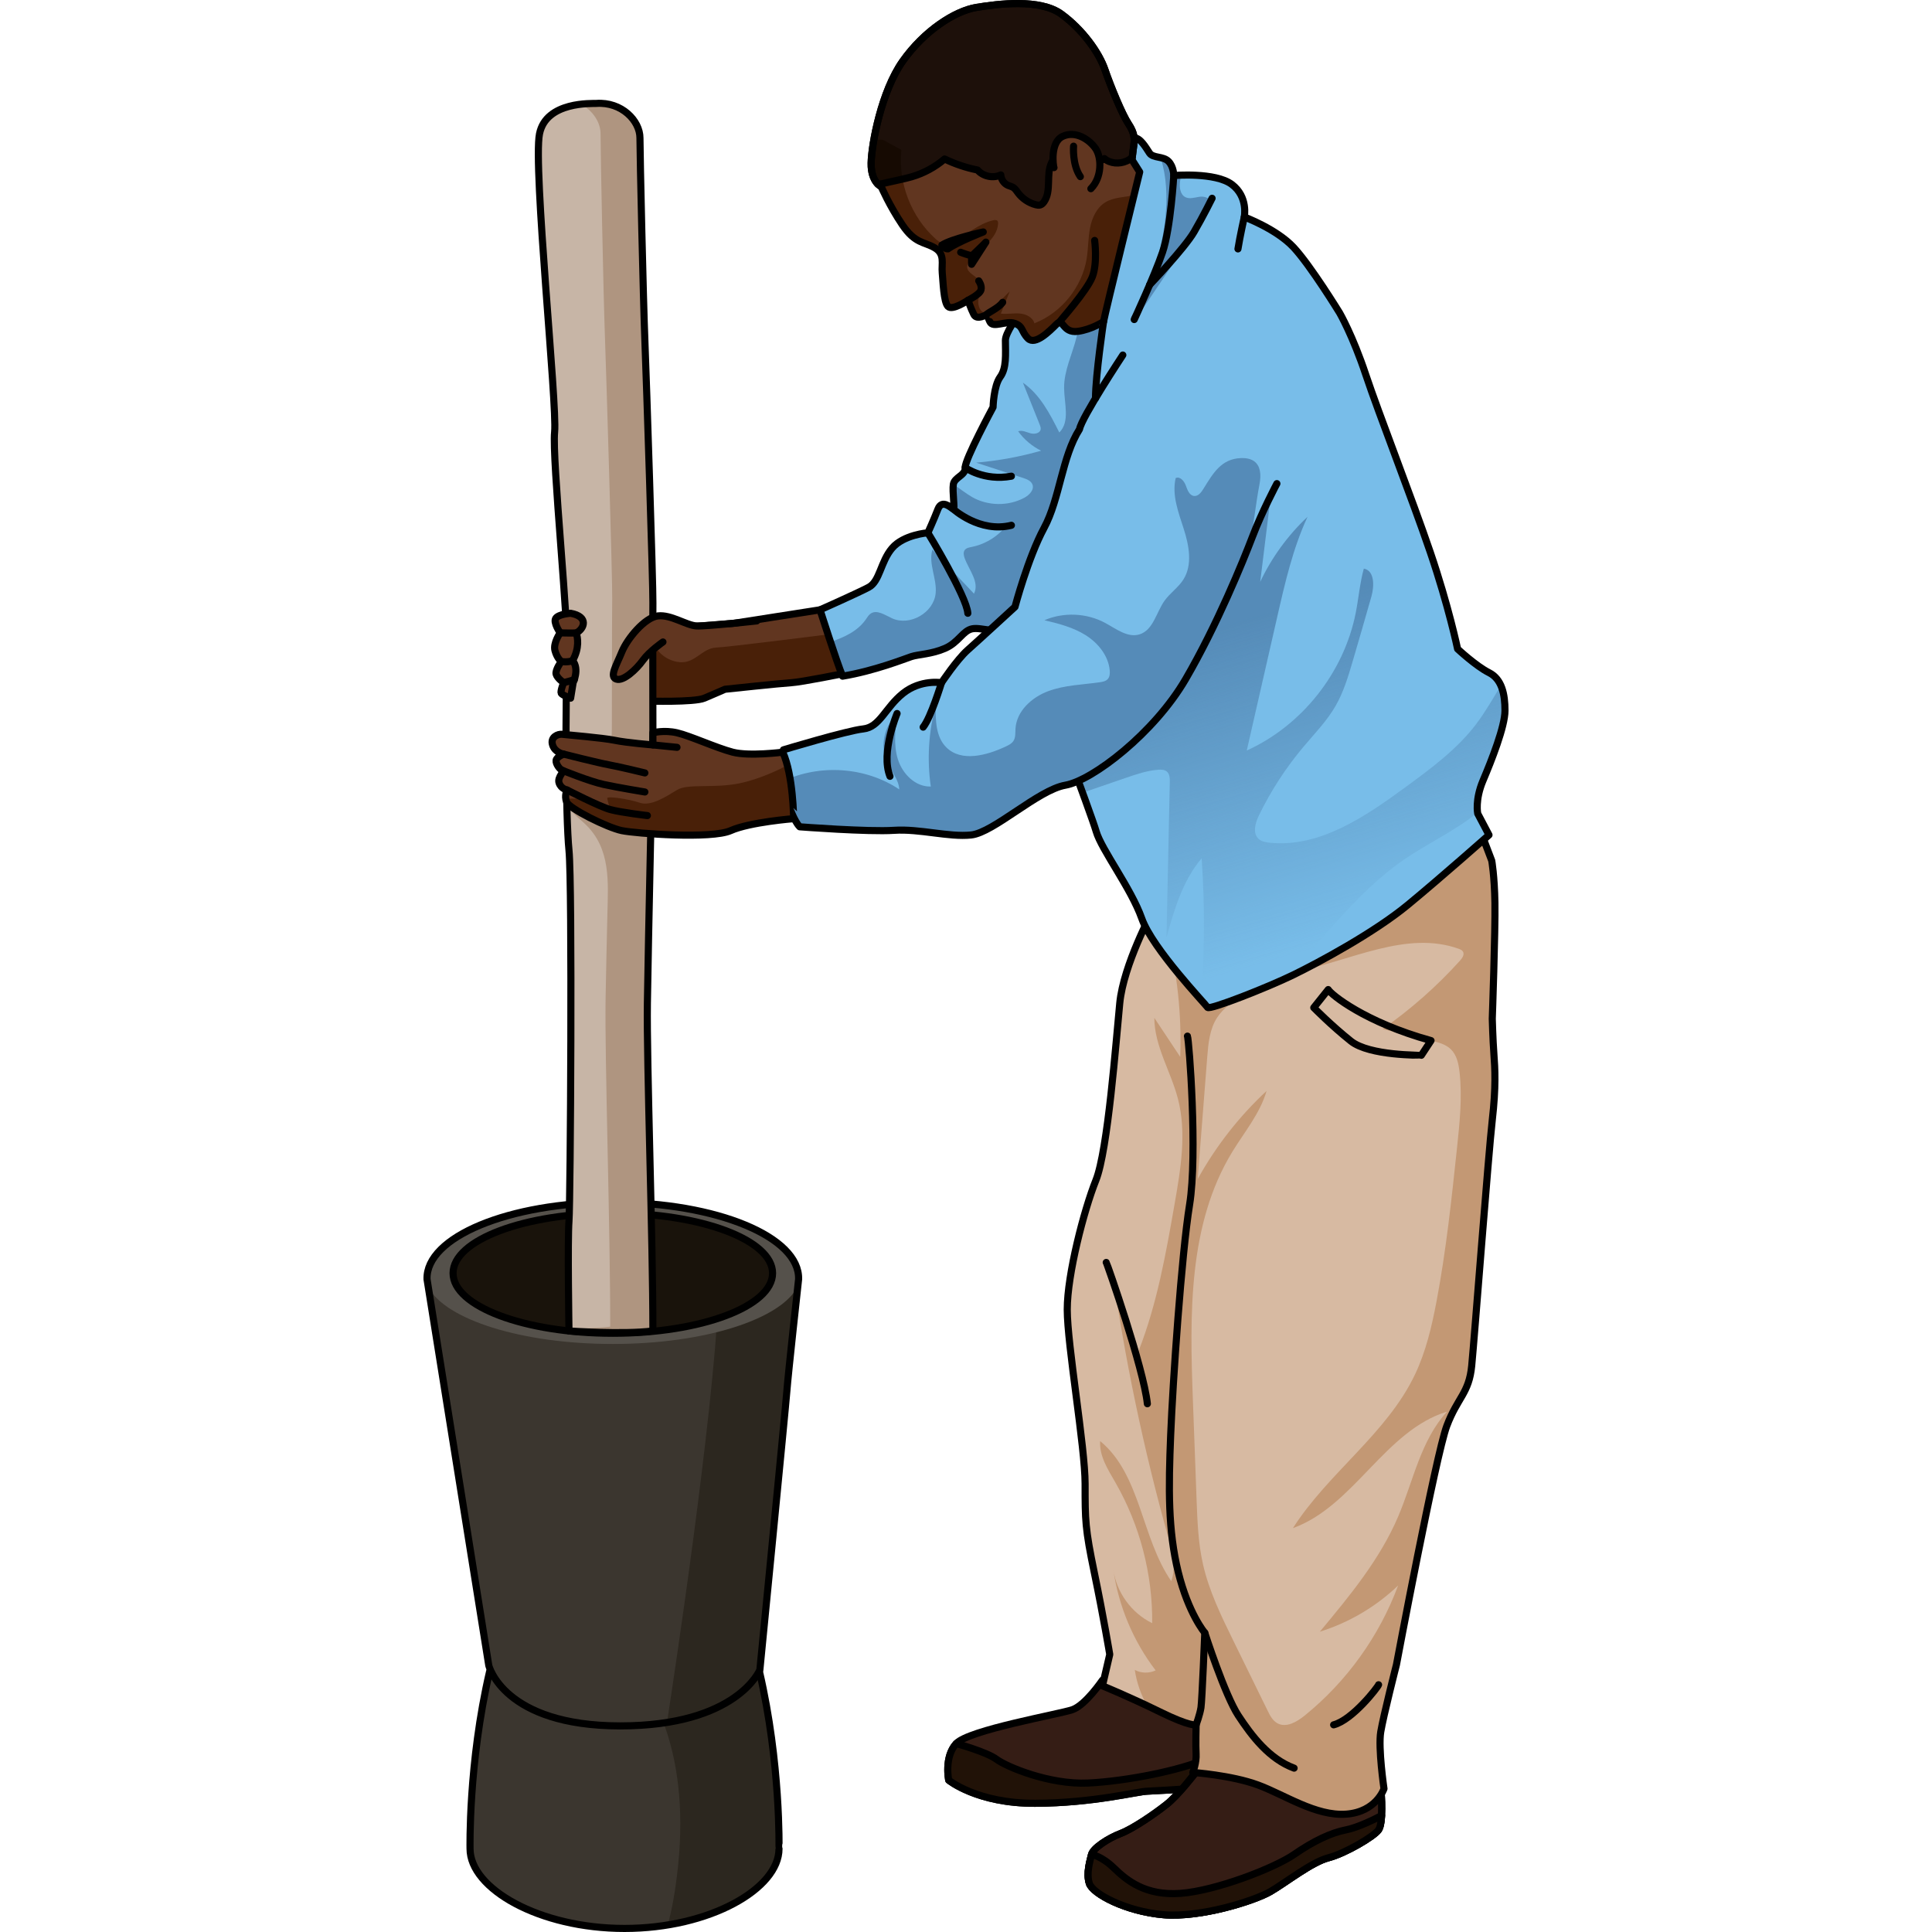 <?xml version="1.0" encoding="utf-8"?>
<!-- Created by: Science Figures, www.sciencefigures.org, Generator: Science Figures Editor -->
<svg version="1.1" id="Layer_1" xmlns="http://www.w3.org/2000/svg" xmlns:xlink="http://www.w3.org/1999/xlink" 
	 width="800px" height="800px" viewBox="0 0 152.613 271.728" enable-background="new 0 0 152.613 271.728"
	 xml:space="preserve">
<g>
	<path fill="#351D15" d="M95.496,236.309c0,0-2.379,3.518-4.232,4.154c-1.853,0.637-14.594,2.851-16.331,4.761
		s-1.058,5.152-1.058,5.152s3.994,3.278,12.154,3.249s14.347-1.662,15.787-1.702c1.44-0.04,13.887-0.863,13.887-0.863v-11.822
		L95.496,236.309z"/>
	<path fill="none" stroke="#000000" stroke-linecap="round" stroke-linejoin="round" stroke-miterlimit="10" d="M95.496,236.309
		c0,0-2.379,3.518-4.232,4.154c-1.853,0.637-14.594,2.851-16.331,4.761s-1.058,5.152-1.058,5.152s3.994,3.278,12.154,3.249
		s14.347-1.662,15.787-1.702c1.44-0.04,13.887-0.863,13.887-0.863v-11.822L95.496,236.309z"/>
	<path fill="#211207" stroke="#000000" stroke-linecap="round" stroke-linejoin="round" stroke-miterlimit="10" d="M73.876,250.376
		c0,0,3.994,3.278,12.154,3.249c8.16-0.029,14.347-1.662,15.787-1.702c1.44-0.039,13.887-0.863,13.887-0.863v-4.78
		c-1.477,0.024-3.795,0.233-5.815,1.163c-3.267,1.504-10.98,3.08-16.411,3.334c-5.431,0.255-11.479-2.292-12.869-3.334
		s-5.675-2.219-5.675-2.219C73.196,247.134,73.876,250.376,73.876,250.376z"/>
	<path fill="#212121" d="M108.582,249.321c0,0-2.374,3.13-4.079,4.473c-1.705,1.343-4.7,3.409-6.457,4.081
		c-1.756,0.671-3.874,2.066-4.081,2.944c-0.207,0.878-0.775,2.634-0.31,4.081c0.465,1.446,5.114,3.926,10.382,4.391
		c5.269,0.465,12.862-1.963,15.083-3.254s5.785-4.132,8.161-4.752c2.376-0.62,6.405-2.996,7.051-3.926
		c0.646-0.93,0.491-4.855,0.233-6.147c-0.258-1.291-2.531-2.53-2.531-2.53l-21.074-1.447L108.582,249.321z"/>
	<path fill="#351D15" d="M108.582,249.321c0,0-2.374,3.13-4.079,4.473c-1.705,1.343-4.7,3.409-6.457,4.081
		c-1.756,0.671-3.874,2.066-4.081,2.944c-0.207,0.878-0.775,2.634-0.31,4.081c0.465,1.446,5.114,3.926,10.382,4.391
		c5.269,0.465,12.862-1.963,15.083-3.254s5.785-4.132,8.161-4.752c2.376-0.62,6.405-2.996,7.051-3.926
		c0.646-0.93,0.491-4.855,0.233-6.147c-0.258-1.291-2.531-2.53-2.531-2.53l-21.074-1.447L108.582,249.321z"/>
	<path fill="none" stroke="#000000" stroke-linecap="round" stroke-linejoin="round" stroke-miterlimit="10" d="M108.582,249.321
		c0,0-2.374,3.13-4.079,4.473c-1.705,1.343-4.7,3.409-6.457,4.081c-1.756,0.671-3.874,2.066-4.081,2.944
		c-0.207,0.878-0.775,2.634-0.31,4.081c0.465,1.446,5.114,3.926,10.382,4.391c5.269,0.465,12.862-1.963,15.083-3.254
		s5.785-4.132,8.161-4.752c2.376-0.62,6.405-2.996,7.051-3.926c0.646-0.93,0.491-4.855,0.233-6.147
		c-0.258-1.291-2.531-2.53-2.531-2.53l-21.074-1.447L108.582,249.321z"/>
	<path fill="none" stroke="#000000" stroke-linecap="round" stroke-linejoin="round" stroke-miterlimit="10" d="M108.582,249.321
		c0,0-2.374,3.13-4.079,4.473c-1.705,1.343-4.7,3.409-6.457,4.081c-1.756,0.671-3.874,2.066-4.081,2.944
		c-0.207,0.878-0.775,2.634-0.31,4.081c0.465,1.446,5.114,3.926,10.382,4.391c5.269,0.465,12.862-1.963,15.083-3.254
		s5.785-4.132,8.161-4.752c2.376-0.62,6.405-2.996,7.051-3.926c0.646-0.93,0.491-4.855,0.233-6.147
		c-0.258-1.291-2.531-2.53-2.531-2.53l-21.074-1.447L108.582,249.321z"/>
	<path fill="#211207" stroke="#000000" stroke-linecap="round" stroke-linejoin="round" stroke-miterlimit="10" d="M93.656,264.9
		c0.465,1.446,5.114,3.926,10.382,4.391c5.269,0.465,12.862-1.963,15.083-3.254c2.221-1.291,5.785-4.132,8.161-4.752
		c2.376-0.62,6.405-2.996,7.051-3.926c0.242-0.348,0.371-1.116,0.425-2.009c-0.865,0.455-3.284,1.675-4.996,2.009
		c-2.118,0.413-4.545,1.55-7.308,3.461c-2.763,1.911-11.029,5.114-15.987,5.475c-4.959,0.362-7.593-1.86-9.349-3.564
		c-1.756-1.705-3.151-1.911-3.151-1.911C93.759,261.698,93.191,263.454,93.656,264.9z"/>
	<path fill="#3B362F" d="M47.258,235.103c-14.599,0-18.979,0-18.979,0s-4.38,0-18.979,0c-3.006,12.917-2.748,24.917-2.748,24.917
		c0,5.615,9.727,11.208,21.727,11.208s21.727-5.593,21.727-11.208C50.006,260.019,50.264,248.019,47.258,235.103z"/>
	<path fill="#2C271F" d="M35.817,262.349c-0.382,3.684-0.896,6.394-1.469,8.388c9.045-1.478,15.659-6.089,15.659-10.718
		c0,0,0.258-12-2.748-24.917c-4.023,0-7.266,0-9.859,0l-6.112,2.382C31.287,237.484,37.57,245.443,35.817,262.349z"/>
	<path fill="none" stroke="#000000" stroke-linecap="round" stroke-linejoin="round" stroke-miterlimit="10" d="M47.258,235.103
		c-14.599,0-18.979,0-18.979,0s-4.38,0-18.979,0c-3.006,12.917-2.748,24.917-2.748,24.917c0,5.615,9.727,11.208,21.727,11.208
		s21.727-5.593,21.727-11.208C50.006,260.019,50.264,248.019,47.258,235.103z"/>
	<path fill="#3B362F" d="M0.502,179.922c-0.19-5.937,11.508-10.813,26.13-10.813s26.32,4.876,26.13,10.813
		c0,0-1.469,13.308-1.653,15.762c-0.184,2.44-3.794,39.173-3.794,39.173s-3.188,7.884-19.641,7.884s-18.488-8.509-18.488-8.509
		L0.502,179.922z"/>
	<path fill="#2C271F" d="M46.454,172.827c-1.631,2.297-3.301,5.341-4.939,9.356c-0.797,17.523-6.268,53.62-7.261,60.071
		c10.76-1.717,13.063-7.396,13.063-7.396s3.61-36.733,3.794-39.173c0.185-2.455,1.653-15.762,1.653-15.762
		C52.85,177.216,50.46,174.731,46.454,172.827z"/>
	<path fill="#55514B" d="M0.502,179.922l0.18,1.127c2.444,4.55,13.133,7.976,25.95,7.976c12.961,0,23.74-3.504,26.024-8.13
		c0.067-0.609,0.107-0.972,0.107-0.972c0.19-5.937-11.508-10.813-26.13-10.813S0.312,173.986,0.502,179.922z"/>
	<path fill="none" stroke="#000000" stroke-linecap="round" stroke-linejoin="round" stroke-miterlimit="10" d="M0.502,179.922
		c-0.19-5.937,11.508-10.813,26.13-10.813s26.32,4.876,26.13,10.813c0,0-1.469,13.308-1.653,15.762
		c-0.184,2.44-3.794,39.173-3.794,39.173s-3.188,7.884-19.641,7.884s-18.488-8.509-18.488-8.509L0.502,179.922z"/>
	<path fill="#D7BAA2" d="M102.502,128.212c0,0-4.036,7.463-4.569,12.869c-0.533,5.407-1.675,20.713-3.351,24.901
		c-1.675,4.188-4.036,13.25-4.036,18.2s2.513,19.342,2.513,24.52c0,5.178,0,6.244,1.295,12.489c1.295,6.244,2.17,11.499,2.17,11.499
		l-1.028,4.417c0,0,3.731,1.523,8.072,3.655c4.341,2.132,5.102,1.828,5.102,1.828s-0.076,2.97,0,4.112
		c0.076,1.142-0.457,2.589-0.457,2.589s5.407,0.381,9.138,1.751c3.731,1.371,8.148,4.417,12.413,4.112
		c4.264-0.305,5.331-3.579,5.331-3.579s-0.838-5.711-0.457-7.996c0.381-2.285,2.208-9.443,2.208-9.443s5.559-29.546,7.082-33.582
		c1.523-4.036,3.122-4.569,3.503-8.453s2.361-29.927,2.894-34.572c0.533-4.645,0.381-7.234,0.228-9.29
		c-0.152-2.056-0.228-4.95-0.228-4.95s0.439-12.413,0.372-16.296c-0.067-3.884-0.448-5.94-0.448-5.94l-1.127-2.962
		c0,0-34.816,12.065-35.502,11.511C112.935,129.05,102.502,128.212,102.502,128.212z"/>
	<path fill="#C39874" d="M136.846,234.137c0,0,5.559-29.546,7.082-33.582c1.523-4.036,3.122-4.569,3.503-8.453
		c0.381-3.884,2.361-29.927,2.894-34.572c0.533-4.645,0.381-7.234,0.228-9.29c-0.152-2.056-0.228-4.95-0.228-4.95
		s0.44-12.413,0.372-16.296s-0.448-5.94-0.448-5.94l-1.127-2.962c0,0-4.64,1.608-10.56,3.621c-0.19,0.308-0.38,0.617-0.584,0.916
		c-1.58,2.316-2.699,4.789-5.117,6.211c-3.625,2.131-6.964,4.746-9.903,7.754c7.597-1.527,15.35-5.766,22.644-3.151
		c0.228,0.082,0.469,0.183,0.596,0.389c0.25,0.406-0.083,0.912-0.402,1.267c-3.256,3.611-6.924,6.851-10.909,9.636
		c2.275,0.54,4.55,1.081,6.825,1.621c1,0.238,2.053,0.503,2.789,1.221c0.838,0.818,1.092,2.054,1.222,3.218
		c0.393,3.523,0.02,7.081-0.353,10.606c-0.764,7.22-1.53,14.45-2.877,21.584c-0.668,3.537-1.49,7.081-3.038,10.331
		c-3.968,8.334-12.205,13.825-17.166,21.609c8.611-3.119,12.926-13.719,21.686-16.39c-3.716,4.015-4.745,9.741-6.892,14.773
		c-2.571,6.023-6.82,11.15-11.011,16.183c4.105-1.279,7.906-3.523,11.01-6.499c-2.646,7.132-7.244,13.528-13.161,18.309
		c-1.092,0.882-2.579,1.745-3.811,1.073c-0.672-0.366-1.048-1.096-1.385-1.783c-1.605-3.275-3.21-6.549-4.815-9.824
		c-1.707-3.483-3.429-7.006-4.279-10.79c-0.667-2.967-0.782-6.025-0.895-9.064c-0.173-4.663-0.346-9.326-0.519-13.989
		c-0.444-11.955-0.694-24.697,5.535-34.911c1.716-2.814,3.916-5.416,4.83-8.582c-3.858,3.586-7.142,7.789-9.69,12.4
		c0.446-5.702,0.892-11.403,1.338-17.105c0.152-1.943,0.334-3.977,1.397-5.61c0.87-1.336,2.234-2.252,3.474-3.256
		c3.103-2.513,5.59-5.782,7.185-9.442c-5.456,2.658-12.011,2.959-17.688,0.814c1.436,5.676,2.056,11.557,1.834,17.408
		c-1.213-1.827-2.425-3.654-3.638-5.481c0.01,3.972,2.326,7.537,3.321,11.382c1.239,4.79,0.394,9.843-0.458,14.717
		c-1.225,7.013-2.465,14.082-5.062,20.711c-1.256-3.88-2.512-7.759-3.769-11.639c1.796,12.782,4.445,25.444,7.923,37.874
		c0.566,2.022,1.15,4.204,0.426,6.175c-4.235-6.121-4.26-14.965-10.001-19.702c-0.14,2.105,1.104,4.015,2.154,5.845
		c3.431,5.975,5.234,12.875,5.165,19.766c-2.906-1.408-5.026-4.327-5.467-7.526c0.735,5.127,2.805,10.058,5.952,14.172
		c-0.915,0.436-2.037,0.41-2.931-0.068c0.26,1.77,0.862,3.485,1.743,5.041c0.576,0.273,1.171,0.558,1.78,0.857
		c4.341,2.132,5.102,1.828,5.102,1.828s-0.076,2.97,0,4.112c0.076,1.142-0.457,2.589-0.457,2.589s5.407,0.381,9.138,1.751
		c3.731,1.371,8.148,4.417,12.413,4.112c4.264-0.305,5.331-3.579,5.331-3.579s-0.838-5.711-0.457-7.996
		C135.018,241.295,136.846,234.137,136.846,234.137z"/>
	<path fill="none" stroke="#000000" stroke-linecap="round" stroke-linejoin="round" stroke-miterlimit="10" d="M102.502,128.212
		c0,0-4.036,7.463-4.569,12.869c-0.533,5.407-1.675,20.713-3.351,24.901c-1.675,4.188-4.036,13.25-4.036,18.2
		s2.513,19.342,2.513,24.52c0,5.178,0,6.244,1.295,12.489c1.295,6.244,2.17,11.499,2.17,11.499l-1.028,4.417
		c0,0,3.731,1.523,8.072,3.655c4.341,2.132,5.102,1.828,5.102,1.828s-0.076,2.97,0,4.112c0.076,1.142-0.457,2.589-0.457,2.589
		s5.407,0.381,9.138,1.751c3.731,1.371,8.148,4.417,12.413,4.112c4.264-0.305,5.331-3.579,5.331-3.579s-0.838-5.711-0.457-7.996
		c0.381-2.285,2.208-9.443,2.208-9.443s5.559-29.546,7.082-33.582c1.523-4.036,3.122-4.569,3.503-8.453s2.361-29.927,2.894-34.572
		c0.533-4.645,0.381-7.234,0.228-9.29c-0.152-2.056-0.228-4.95-0.228-4.95s0.439-12.413,0.372-16.296
		c-0.067-3.884-0.448-5.94-0.448-5.94l-1.127-2.962c0,0-34.816,12.065-35.502,11.511
		C112.935,129.05,102.502,128.212,102.502,128.212z"/>
	<path fill="none" stroke="#000000" stroke-linecap="round" stroke-linejoin="round" stroke-miterlimit="10" d="M107.452,145.727
		c0.228,0.533,1.447,16.601,0.305,23.683c-1.142,7.082-2.361,24.977-2.665,32.44c-0.305,7.463-0.381,13.402,1.066,19.266
		c1.447,5.864,3.731,8.529,3.731,8.529s-0.381,9.519-0.533,10.509c-0.152,0.99-0.685,2.437-0.685,2.437"/>
	<path fill="none" stroke="#000000" stroke-linecap="round" stroke-linejoin="round" stroke-miterlimit="10" d="M109.889,229.644
		c0,0,2.818,8.757,4.721,11.651c1.904,2.894,4.341,6.092,7.843,7.387"/>
	<path fill="none" stroke="#000000" stroke-linecap="round" stroke-linejoin="round" stroke-miterlimit="10" d="M134.333,236.955
		c-0.076,0.305-3.655,4.95-6.32,5.635"/>
	<path fill="none" stroke="#000000" stroke-linecap="round" stroke-linejoin="round" stroke-miterlimit="10" d="M96.029,177.557
		c0.152,0.228,5.254,14.849,5.787,19.875"/>
	<path fill="none" stroke="#000000" stroke-linecap="round" stroke-linejoin="round" stroke-miterlimit="10" d="M141.711,146.355
		c-9.289-2.566-14.08-6.492-14.46-7.177l-2.031,2.545c0,0,2.417,2.468,5.226,4.711c2.615,2.087,9.856,1.965,9.904,1.986
		L141.711,146.355z"/>
	<path fill="#613620" d="M31.495,98.602c0,0,6.582,0.194,8.006-0.407c1.424-0.601,2.907-1.254,2.907-1.254s7.832-0.834,9.315-0.921
		c1.483-0.087,7.595-1.333,7.595-1.333l-3.539-8.917l-12.063,1.886c0,0-12.897,1.075-13.234,0.92
		C30.145,88.42,31.495,98.602,31.495,98.602z"/>
	<path fill="#492008" d="M57.141,89.201c-3.949,0.498-14.302,1.791-15.995,1.881c-2.1,0.112-2.989,2.473-5.488,2.001
		s-3.386-2.679-3.386-2.679l-1.703,0.444c0.29,2.959,0.926,7.754,0.926,7.754s6.582,0.194,8.006-0.407
		c1.424-0.601,2.907-1.254,2.907-1.254s7.832-0.834,9.315-0.921c1.483-0.087,7.595-1.333,7.595-1.333L57.141,89.201z"/>
	<path fill="none" stroke="#000000" stroke-linecap="round" stroke-linejoin="round" stroke-miterlimit="10" d="M31.495,98.602
		c0,0,6.582,0.194,8.006-0.407c1.424-0.601,2.907-1.254,2.907-1.254s7.832-0.834,9.315-0.921c1.483-0.087,7.595-1.333,7.595-1.333
		l-3.539-8.917l-12.063,1.886c0,0-12.897,1.075-13.234,0.92C30.145,88.42,31.495,98.602,31.495,98.602z"/>
	<path fill="none" stroke="#000000" stroke-linecap="round" stroke-linejoin="round" stroke-miterlimit="10" d="M83.196,85.353
		c0,0,3.917-1.417,6.417-1.083c2.5,0.333,8.75,1.565,11.417-0.051"/>
	<path fill="#78BDE9" d="M88.03,39.019c-0.417,0.333-6.193,6.878-6.18,8.856c0.013,1.977,0.18,3.894-0.737,5.144
		c-0.917,1.25-1,4.25-1,4.25s-4,7.417-3.917,8.5c0.083,1.083-1.5,1.333-1.667,2.333c-0.167,1,0.25,3.583,0,3.5
		s-1.583-1.496-2.167,0.002c-0.583,1.498-1.417,3.331-1.417,3.331s-3.412,0.25-5.039,2.167s-1.711,4.667-3.294,5.5
		s-6.833,3.167-6.833,3.167s2.333,7.333,3.167,9.333c4.5-0.75,8.667-2.417,9.667-2.75s2.833-0.333,4.75-1.167
		c1.917-0.833,2.5-2.5,3.833-2.75s3.5,0.833,5-0.25c1.5-1.083,4.75,7.833,4.75,7.833s6.917,18.333,7.667,20.917
		c0.75,2.583,4.917,8,6.417,12.25s9,12.083,9.25,12.5s8.5-2.833,12.083-4.583c3.583-1.75,11.333-5.917,16.083-9.833
		c4.75-3.917,11.417-9.833,11.417-9.833l-1.583-3c0,0-0.417-1.917,0.75-4.667c1.167-2.75,3.083-7.583,3.083-9.833
		s-0.417-4.417-2.25-5.333c-1.833-0.917-4.417-3.333-4.417-3.333s-1.25-6-3.833-13.583c-2.583-7.583-7.25-19.5-9.083-25
		c-1.833-5.5-3.667-8.667-3.667-8.667s-4.083-6.667-6.5-9.25c-2.417-2.583-6.917-4.25-6.917-4.25s0.583-2.833-1.75-4.583
		s-8.167-1.25-8.167-1.25s0-1.25-0.75-2s-2.167-0.417-2.667-1.167s-1.324-2.213-2.162-2.106s-3.255,2.356-3.255,2.356
		s-3.333,8.917-3.833,9.583C92.363,32.019,88.03,39.019,88.03,39.019z"/>
	<path opacity="0.8" fill="#4C7EAB" d="M110.316,29.571c0.238-0.372,0.485-0.807,0.36-1.23c-0.182-0.614-0.995-0.756-1.627-0.652
		c-0.632,0.103-1.311,0.33-1.884,0.042c-0.738-0.371-0.862-1.373-0.754-2.192c0.04-0.305,0.1-0.606,0.168-0.906
		c-0.638,0.019-1.049,0.053-1.049,0.053s0-1.25-0.75-2c-0.602-0.602-1.628-0.514-2.27-0.841c0.178,0.331,0.553,0.545,1.223,0.521
		c1.556,4.955,0.509,11.386-1.195,16.165c-0.768,2.152-1.778,4.221-3.043,6.124c0.851-0.124,1.435-0.897,1.919-1.608
		C104.448,38.6,107.415,34.107,110.316,29.571z"/>
	<linearGradient id="SVGID_1_" gradientUnits="userSpaceOnUse" x1="116.847" y1="86.548" x2="129.87" y2="132.127">
		<stop  offset="0" style="stop-color:#4C7EAB"/>
		<stop  offset="1" style="stop-color:#4C7EAB;stop-opacity:0"/>
	</linearGradient>
	<path opacity="0.8" fill="url(#SVGID_1_)" d="M152.113,99.936c0-1.265-0.143-2.494-0.584-3.499
		c-1.127,1.831-2.187,3.716-3.487,5.425c-2.681,3.527-6.306,6.198-9.879,8.818c-5.7,4.179-12.123,8.568-19.153,7.845
		c-0.551-0.057-1.133-0.161-1.543-0.532c-0.892-0.808-0.47-2.27,0.057-3.352c1.672-3.428,3.765-6.651,6.218-9.572
		c1.579-1.88,3.319-3.654,4.544-5.782c1.122-1.948,1.772-4.125,2.406-6.281c0.893-3.036,1.771-6.077,2.636-9.121
		c0.419-1.475,0.44-3.643-1.07-3.911c-0.561,2.036-0.728,4.157-1.138,6.229c-1.657,8.386-7.546,15.823-15.328,19.36
		c1.433-6.284,2.867-12.567,4.3-18.851c1.088-4.771,2.19-9.583,4.249-14.023c-2.763,2.597-5.033,5.716-6.655,9.144
		c0.492-4.004,0.984-8.007,1.476-12.011c-0.867,1.723-1.734,3.445-2.6,5.168l-2.339-1.883c-3.766,2.454-5.872,6.707-8.719,10.186
		c-1.614,1.971-3.488,3.714-5.168,5.629c-2.235,2.548-4.112,5.385-5.982,8.213c-1.488,2.25-2.975,4.5-4.463,6.75
		c0.941,2.524,1.956,5.266,2.811,7.609c2.031-0.697,4.063-1.395,6.094-2.092c1.485-0.51,2.99-1.024,4.556-1.139
		c0.415-0.031,0.871-0.02,1.192,0.245c0.415,0.343,0.438,0.961,0.426,1.499c-0.155,7.275-0.311,14.55-0.466,21.824
		c1.11-3.935,2.29-8.004,4.944-11.114c0.46,6.632,0.429,13.297-0.078,19.925c0.516,0.58,0.858,0.963,0.908,1.045
		c0.25,0.417,8.5-2.833,12.083-4.583c0.787-0.384,1.782-0.89,2.894-1.479c0.057-0.156,0.099-0.318,0.107-0.491
		c0.025-0.49-0.178-0.976-0.113-1.462c0.07-0.525,0.436-0.955,0.786-1.351c3.647-4.133,7.343-8.311,11.887-11.43
		c3.37-2.313,7.184-4.043,10.332-6.605c-0.069-0.484-0.211-2.195,0.773-4.515C150.196,107.019,152.113,102.186,152.113,99.936z"/>
	<path opacity="0.8" fill="#4C7EAB" d="M95.023,54.684c0.203-2.276,0.215-4.567,0.464-6.838c0.609-5.565,2.633-10.95,2.74-16.547
		c-1.814,1.101-3.716,2.293-4.692,4.177c-0.63,1.216-0.812,2.61-0.913,3.975c-0.197,2.663-0.131,5.368-0.767,7.961
		c-0.589,2.402-1.778,4.706-1.752,7.179c0.023,2.166,0.865,4.717-0.675,6.24c-1.311-2.618-2.715-5.347-5.121-7.015
		c0.788,1.966,1.576,3.932,2.364,5.898c0.087,0.217,0.176,0.448,0.134,0.678c-0.105,0.577-0.896,0.703-1.46,0.541
		c-0.564-0.162-1.151-0.473-1.703-0.273c0.834,1.154,1.952,2.1,3.228,2.731c-2.984,0.852-6.05,1.415-9.142,1.678
		c2.203,0.717,4.406,1.435,6.609,2.152c0.523,0.17,1.108,0.396,1.31,0.908c0.299,0.755-0.442,1.511-1.159,1.892
		c-2.243,1.192-5.094,1.153-7.303-0.1c-0.913-0.518-1.766-1.234-2.659-1.795c-0.103,0.665,0.036,1.983,0.075,2.792
		c1.886,1.835,4.311,3.123,6.906,3.568c-1.171,1.242-2.735,2.108-4.409,2.442c-0.354,0.071-0.749,0.14-0.965,0.429
		c-0.237,0.317-0.156,0.765-0.021,1.137c0.614,1.683,2.137,3.411,1.314,5.003c-1.948-2.063-3.895-4.125-5.843-6.188
		c-0.601,1.978,0.66,4.073,0.456,6.131c-0.271,2.74-3.626,4.669-6.13,3.525c-0.994-0.454-2.145-1.284-3.034-0.649
		c-0.273,0.194-0.445,0.495-0.635,0.771c-1.147,1.665-3.033,2.55-4.991,3.198c0.636,1.916,1.32,3.912,1.697,4.818
		c4.5-0.75,8.667-2.417,9.667-2.75c1-0.333,2.833-0.333,4.75-1.167c1.917-0.833,2.5-2.5,3.833-2.75c1.333-0.25,3.5,0.833,5-0.25
		c0.676-0.488,1.706,1.054,2.635,2.895c0.736-0.603,1.428-1.258,2.038-2.004c3.867-4.732,4.063-11.34,5.017-17.377
		C92.786,66,94.51,60.432,95.023,54.684z"/>
	<path fill="none" stroke="#000000" stroke-linecap="round" stroke-linejoin="round" stroke-miterlimit="10" d="M88.03,39.019
		c-0.417,0.333-6.193,6.878-6.18,8.856c0.013,1.977,0.18,3.894-0.737,5.144c-0.917,1.25-1,4.25-1,4.25s-4,7.417-3.917,8.5
		c0.083,1.083-1.5,1.333-1.667,2.333c-0.167,1,0.25,3.583,0,3.5s-1.583-1.496-2.167,0.002c-0.583,1.498-1.417,3.331-1.417,3.331
		s-3.412,0.25-5.039,2.167s-1.711,4.667-3.294,5.5s-6.833,3.167-6.833,3.167s2.333,7.333,3.167,9.333
		c4.5-0.75,8.667-2.417,9.667-2.75s2.833-0.333,4.75-1.167c1.917-0.833,2.5-2.5,3.833-2.75s3.5,0.833,5-0.25
		c1.5-1.083,4.75,7.833,4.75,7.833s6.917,18.333,7.667,20.917c0.75,2.583,4.917,8,6.417,12.25s9,12.083,9.25,12.5
		s8.5-2.833,12.083-4.583c3.583-1.75,11.333-5.917,16.083-9.833c4.75-3.917,11.417-9.833,11.417-9.833l-1.583-3
		c0,0-0.417-1.917,0.75-4.667c1.167-2.75,3.083-7.583,3.083-9.833s-0.417-4.417-2.25-5.333c-1.833-0.917-4.417-3.333-4.417-3.333
		s-1.25-6-3.833-13.583c-2.583-7.583-7.25-19.5-9.083-25c-1.833-5.5-3.667-8.667-3.667-8.667s-4.083-6.667-6.5-9.25
		c-2.417-2.583-6.917-4.25-6.917-4.25s0.583-2.833-1.75-4.583s-8.167-1.25-8.167-1.25s0-1.25-0.75-2s-2.167-0.417-2.667-1.167
		s-1.324-2.213-2.162-2.106s-3.255,2.356-3.255,2.356s-3.333,8.917-3.833,9.583C92.363,32.019,88.03,39.019,88.03,39.019z"/>
	<ellipse fill="#19130B" cx="26.633" cy="179.067" rx="22.469" ry="8.451"/>
	
		<ellipse fill="none" stroke="#000000" stroke-linecap="round" stroke-linejoin="round" stroke-miterlimit="10" cx="26.633" cy="179.067" rx="22.469" ry="8.451"/>
	<path fill="#C7B5A6" d="M24.312,14.547c-0.517,0.037-7.065-0.347-7.992,4.285c-0.927,4.633,2.517,38.222,2.127,41.928
		c-0.39,3.706,2.081,27.74,1.789,32.431c-0.292,4.691-0.252,21.543,0.232,26.408c0.484,4.865,0.211,49.341,0,52.121
		s0,15.474,0,15.474s7.576,0.533,11.802,0c0-12.926-0.89-37.944-0.776-46.051c0.114-8.108,0.776-38.079,0.776-38.079
		s-0.033-15.797,0-18.278c0.033-2.481-0.901-31.149-1.129-36.91s-0.691-26.04-0.691-28.468S27.869,14.295,24.312,14.547z"/>
	<path fill="#AF9580" d="M26.496,102.458c-0.037,1.475-0.073,2.95-0.109,4.425c-0.051,2.085,0.662,4.615-1.229,6.168
		c-0.815,0.669-1.625,0.075-2.607,0.013c-0.598-0.038-1.208,0.14-1.692,0.492c-0.076,0.055-0.154,0.124-0.164,0.217
		c-0.01,0.088,0.045,0.169,0.099,0.239c0.558,0.725,1.308,1.274,1.97,1.906c3.62,3.462,3.209,8.143,3.104,12.726
		c-0.091,3.963-0.186,7.927-0.253,11.891c-0.137,8.107,0.685,33.128,0.649,46.053c-1.643,0.202-3.789,0.242-5.801,0.215
		c0.004,0.248,0.006,0.391,0.006,0.391s7.576,0.532,11.802,0c0-12.926-0.89-37.944-0.776-46.051s0.776-38.079,0.776-38.079
		s-0.033-15.797,0-18.278c0.033-2.481-0.901-31.149-1.129-36.91c-0.228-5.762-0.691-26.04-0.691-28.468s-2.582-5.113-6.139-4.86
		c-0.175,0.012-1.044-0.019-2.146,0.107c1.69,0.932,2.745,2.589,2.741,4.142c-0.007,2.428,0.401,22.707,0.613,28.47
		s1.067,34.432,1.027,36.913C26.507,86.661,26.496,102.458,26.496,102.458z"/>
	<path fill="none" stroke="#000000" stroke-linecap="round" stroke-linejoin="round" stroke-miterlimit="10" d="M24.312,14.547
		c-0.517,0.037-7.065-0.347-7.992,4.285c-0.927,4.633,2.517,38.222,2.127,41.928c-0.39,3.706,2.081,27.74,1.789,32.431
		c-0.292,4.691-0.252,21.543,0.232,26.408c0.484,4.865,0.211,49.341,0,52.121s0,15.474,0,15.474s7.576,0.533,11.802,0
		c0-12.926-0.89-37.944-0.776-46.051c0.114-8.108,0.776-38.079,0.776-38.079s-0.033-15.797,0-18.278
		c0.033-2.481-0.901-31.149-1.129-36.91s-0.691-26.04-0.691-28.468S27.869,14.295,24.312,14.547z"/>
	<path fill="none" stroke="#000000" stroke-linecap="round" stroke-linejoin="round" stroke-miterlimit="10" d="M105.53,24.686
		c0,0-0.433,7.425-1.583,10.795s-3.982,9.462-3.982,9.462"/>
	<path fill="none" stroke="#000000" stroke-linecap="round" stroke-linejoin="round" stroke-miterlimit="10" d="M110.918,27.886
		c0,0-1.218,2.469-2.538,4.737c-1.32,2.269-6.245,7.439-6.245,7.439"/>
	<path fill="none" stroke="#000000" stroke-linecap="round" stroke-linejoin="round" stroke-miterlimit="10" d="M74.53,71.603
		c0,0,3.695,3.394,8.163,2.277"/>
	<path fill="none" stroke="#000000" stroke-linecap="round" stroke-linejoin="round" stroke-miterlimit="10" d="M76.196,65.769
		c0,0,2.638,1.917,6.496,1.206"/>
	<path fill="none" stroke="#000000" stroke-linecap="round" stroke-linejoin="round" stroke-miterlimit="10" d="M70.946,74.936
		c0,0,5.471,8.971,5.618,11.318"/>
	<path fill="#613620" d="M92.03,46.603c-2.218,0.286-2-2-3-1s-3,3-4,2s-0.625-1.688-1.875-2.125s-3.063,0.75-3.5-0.25
		s-0.438-1-0.438-1s-1.375,0.875-1.813,0s-0.813-2-0.813-2s-2.188,1.5-2.813,0.875s-0.688-3.5-0.813-4.75s0.438-2.625-1.063-3.5
		s-2.75-0.563-4.563-3.25s-2.938-5.313-2.938-5.313s-1.5-0.688-1.438-3.375s1.438-10.063,4.438-14.313S74.717,1.54,77.78,1.04
		s8.938-1.25,11.938,0.938s5.313,5.438,6.125,7.813s2.438,6.313,3.313,7.625s0.875,2.125,0.75,3s-0.25,2.063-0.25,2.063l1.08,1.71
		c0,0-4.892,19.915-5.08,21.04C95.655,45.228,93.967,46.353,92.03,46.603z"/>
	<path fill="#492008" d="M99.933,27.457c-1.367,0.302-2.844,0.267-4.031,0.998c-1.226,0.755-1.875,2.189-2.149,3.602
		c-0.274,1.413-0.242,2.87-0.47,4.291c-0.649,4.038-3.551,7.637-7.359,9.127c-0.218-0.858-1.182-1.313-2.064-1.383
		c-0.882-0.07-1.773,0.124-2.651,0.013c0.416-1.043,0.832-2.085,1.248-3.128c-0.805,0.812-1.609,1.624-2.414,2.436
		c-0.249,0.252-0.526,0.517-0.877,0.564c-0.857,0.115-1.271-1.068-1.105-1.917c0.166-0.849,0.569-1.776,0.134-2.523
		c-0.464-0.797-1.762-1.119-1.728-2.04c0.012-0.317,0.199-0.599,0.399-0.846c1.394-1.73,3.798-2.961,3.955-5.177
		c0.01-0.147,0.004-0.309-0.095-0.418c-0.135-0.149-0.372-0.127-0.568-0.083c-2.143,0.485-3.809,2.16-5.842,2.994
		c-0.433,0.178-0.912,0.318-1.365,0.201c-0.365-0.094-0.667-0.343-0.947-0.595c-3.435-3.101-5.269-7.89-4.784-12.492l-2.536-1.387
		c-0.466-0.098-0.917-0.055-1.354,0.072c-0.225,1.296-0.347,2.405-0.364,3.149c-0.063,2.688,1.438,3.375,1.438,3.375
		s1.125,2.625,2.938,5.313s3.063,2.375,4.563,3.25s0.938,2.25,1.063,3.5s0.188,4.125,0.813,4.75s2.813-0.875,2.813-0.875
		s0.375,1.125,0.813,2s1.813,0,1.813,0s0,0,0.438,1s2.25-0.188,3.5,0.25s0.875,1.125,1.875,2.125s3-1,4-2s0.782,1.286,3,1
		c1.938-0.25,3.625-1.375,3.625-1.375C95.794,44.391,98.537,33.156,99.933,27.457z"/>
	<path fill="none" stroke="#000000" stroke-linecap="round" stroke-linejoin="round" stroke-miterlimit="10" d="M92.03,46.603
		c-2.218,0.286-2-2-3-1s-3,3-4,2s-0.625-1.688-1.875-2.125s-3.063,0.75-3.5-0.25s-0.438-1-0.438-1s-1.375,0.875-1.813,0
		s-0.813-2-0.813-2s-2.188,1.5-2.813,0.875s-0.688-3.5-0.813-4.75s0.438-2.625-1.063-3.5s-2.75-0.563-4.563-3.25
		s-2.938-5.313-2.938-5.313s-1.5-0.688-1.438-3.375s1.438-10.063,4.438-14.313S74.717,1.54,77.78,1.04s8.938-1.25,11.938,0.938
		s5.313,5.438,6.125,7.813s2.438,6.313,3.313,7.625s0.875,2.125,0.75,3s-0.25,2.063-0.25,2.063l1.08,1.71
		c0,0-4.892,19.915-5.08,21.04C95.655,45.228,93.967,46.353,92.03,46.603z"/>
	<path opacity="0.7" d="M98.897,22.645c0.293-0.132,0.553-0.301,0.793-0.492c0.046-0.413,0.13-1.143,0.215-1.737
		c0.125-0.875,0.125-1.688-0.75-3s-2.5-5.25-3.313-7.625s-3.125-5.625-6.125-7.813S80.842,0.54,77.78,1.04
		s-7.375,3.313-10.375,7.563s-4.375,11.625-4.438,14.313c-0.039,1.662,0.52,2.557,0.952,2.999l0.551-0.074
		c0.879-0.197,1.759-0.395,2.638-0.592c0.527-0.118,1.055-0.237,1.573-0.389c1.692-0.497,3.277-1.355,4.616-2.502
		c1.47,0.711,3.03,1.234,4.63,1.553c0.784,0.907,2.194,1.204,3.278,0.69c0.028,0.627,0.438,1.222,1.014,1.472
		c0.24,0.104,0.506,0.153,0.729,0.292c0.284,0.177,0.464,0.476,0.664,0.744c0.613,0.822,1.512,1.427,2.504,1.687
		c0.206,0.054,0.426,0.093,0.631,0.032c0.23-0.069,0.406-0.255,0.542-0.452c1.078-1.557,0.233-3.806,1.058-5.51
		c0.667-1.378,2.48-2.067,3.893-1.481c0.599,0.248,1.104,0.682,1.689,0.961c0.586,0.279,1.339,0.374,1.842-0.036
		C96.614,23.024,97.889,23.098,98.897,22.645z"/>
	<path fill="none" stroke="#000000" stroke-linecap="round" stroke-linejoin="round" stroke-miterlimit="10" d="M98.897,22.645
		c0.293-0.132,0.553-0.301,0.793-0.492c0.046-0.413,0.13-1.143,0.215-1.737c0.125-0.875,0.125-1.688-0.75-3s-2.5-5.25-3.313-7.625
		s-3.125-5.625-6.125-7.813S80.842,0.54,77.78,1.04s-7.375,3.313-10.375,7.563s-4.375,11.625-4.438,14.313
		c-0.039,1.662,0.52,2.557,0.952,2.999l0.551-0.074c0.879-0.197,1.759-0.395,2.638-0.592c0.527-0.118,1.055-0.237,1.573-0.389
		c1.692-0.497,3.277-1.355,4.616-2.502c1.47,0.711,3.03,1.234,4.63,1.553c0.784,0.907,2.194,1.204,3.278,0.69
		c0.028,0.627,0.438,1.222,1.014,1.472c0.24,0.104,0.506,0.153,0.729,0.292c0.284,0.177,0.464,0.476,0.664,0.744
		c0.613,0.822,1.512,1.427,2.504,1.687c0.206,0.054,0.426,0.093,0.631,0.032c0.23-0.069,0.406-0.255,0.542-0.452
		c1.078-1.557,0.233-3.806,1.058-5.51c0.667-1.378,2.48-2.067,3.893-1.481c0.599,0.248,1.104,0.682,1.689,0.961
		c0.586,0.279,1.339,0.374,1.842-0.036C96.614,23.024,97.889,23.098,98.897,22.645z"/>
	<path fill="none" stroke="#000000" stroke-linecap="round" stroke-linejoin="round" stroke-miterlimit="10" d="M72.913,34.476
		c0,0,0.476,0.582,0.847,0.529c1.429-1.006,4.975-2.381,4.975-2.381S74.289,33.576,72.913,34.476z"/>
	<path fill="none" stroke="#000000" stroke-linecap="round" stroke-linejoin="round" stroke-miterlimit="10" d="M75.559,35.481
		c0,0,1.27,0.529,2.011,0.529"/>
	<path fill="none" stroke="#000000" stroke-linecap="round" stroke-linejoin="round" stroke-miterlimit="10" d="M79.105,34.052
		c-0.159,0.212-2.011,1.958-2.011,1.958v1.164L79.105,34.052z"/>
	<path fill="none" stroke="#000000" stroke-linecap="round" stroke-linejoin="round" stroke-miterlimit="10" d="M76.592,42.228
		c0,0,1.666-0.819,1.825-1.454c0.159-0.635-0.318-1.27-0.318-1.27"/>
	<path fill="none" stroke="#000000" stroke-linecap="round" stroke-linejoin="round" stroke-miterlimit="10" d="M79.217,44.228
		c0.205-0.279,1.697-0.914,2.247-1.708"/>
	<path fill="#613620" d="M88.683,23.574c-0.106-0.212-0.582-3.546,1.217-4.393c1.799-0.847,3.734,0.423,4.619,1.693
		c0.885,1.27,0.938,4.075-0.65,5.663"/>
	<path fill="none" stroke="#000000" stroke-linecap="round" stroke-linejoin="round" stroke-miterlimit="10" d="M88.683,23.574
		c-0.106-0.212-0.582-3.546,1.217-4.393c1.799-0.847,3.734,0.423,4.619,1.693c0.885,1.27,0.938,4.075-0.65,5.663"/>
	<path fill="none" stroke="#000000" stroke-linecap="round" stroke-linejoin="round" stroke-miterlimit="10" d="M91.435,20.557
		c0,0-0.212,2.593,0.953,4.287"/>
	<path fill="#78BDE9" d="M98.363,49.936c0,0-5.833,8.833-6.083,10.417c-2.5,3.917-2.75,9.75-5,13.917
		c-2.25,4.167-4.083,11.083-4.083,11.083s-5.167,4.75-6.667,6.083c-1.5,1.333-3.667,4.583-3.667,4.583s-2.917-0.5-5.417,1.5
		s-3.25,4.75-5.583,5s-11.238,2.942-11.238,2.942s-0.595,3.392,0.405,6.725c1,3.333,1.892,4.101,1.892,4.101
		s9.631,0.736,13.261,0.495c3.63-0.241,7.68,0.987,10.847,0.654c3.167-0.333,9.417-6.333,13.25-7
		c3.833-0.667,12.5-7.333,16.917-14.917c4.417-7.583,8.083-16.583,9.417-20.083c1.333-3.5,3.417-7.417,3.417-7.417"/>
	<path opacity="0.8" fill="#4C7EAB" d="M117.637,66.202c-0.222-1.084-0.991-1.832-2.658-1.774c-2.757,0.096-3.925,2.132-5.264,4.298
		c-0.309,0.5-0.727,1.08-1.313,1.034c-0.666-0.052-0.956-0.842-1.181-1.471c-0.225-0.629-0.823-1.341-1.424-1.048
		c-0.563,2.386,0.393,4.83,1.14,7.165s1.254,5.044-0.062,7.112c-0.716,1.125-1.883,1.895-2.653,2.984
		c-1.159,1.638-1.577,4.104-3.49,4.713c-1.676,0.533-3.304-0.769-4.852-1.604c-2.596-1.401-5.835-1.545-8.546-0.379
		c2.014,0.475,4.057,1.003,5.807,2.106s3.192,2.885,3.381,4.945c0.04,0.435,0.008,0.917-0.289,1.237
		c-0.276,0.298-0.708,0.38-1.11,0.437c-2.439,0.348-4.956,0.395-7.264,1.256c-2.308,0.861-4.44,2.804-4.59,5.263
		c-0.036,0.598,0.032,1.247-0.299,1.746c-0.245,0.37-0.664,0.579-1.066,0.768c-2.694,1.268-6.245,2.224-8.36,0.129
		c-1.496-1.481-1.541-3.843-1.488-5.948c-1.011,3.715-1.25,7.638-0.699,11.449c-2.149,0.078-3.985-1.768-4.628-3.82
		c-0.643-2.052-0.369-4.264-0.089-6.396c-1.847,1.65-2.458,4.535-1.438,6.792c0.582,1.288,1.643,2.421,1.723,3.832
		c-4.756-3.184-11.206-3.6-16.365-1.154c0.087,0.744,0.232,1.529,0.467,2.311c1,3.333,1.892,4.101,1.892,4.101
		s9.631,0.736,13.261,0.495s7.68,0.987,10.847,0.654c3.167-0.333,9.417-6.333,13.25-7c3.833-0.667,12.5-7.333,16.917-14.917
		c4.05-6.954,7.464-15.086,9.032-19.089c0.57-2.764,0.831-5.575,1.362-8.339C117.72,67.415,117.752,66.764,117.637,66.202z"/>
	<path fill="none" stroke="#000000" stroke-linecap="round" stroke-linejoin="round" stroke-miterlimit="10" d="M98.363,49.936
		c0,0-5.833,8.833-6.083,10.417c-2.5,3.917-2.75,9.75-5,13.917c-2.25,4.167-4.083,11.083-4.083,11.083s-5.167,4.75-6.667,6.083
		c-1.5,1.333-3.667,4.583-3.667,4.583s-2.917-0.5-5.417,1.5s-3.25,4.75-5.583,5s-11.238,2.942-11.238,2.942
		s-0.595,3.392,0.405,6.725c1,3.333,1.892,4.101,1.892,4.101s9.631,0.736,13.261,0.495c3.63-0.241,7.68,0.987,10.847,0.654
		c3.167-0.333,9.417-6.333,13.25-7c3.833-0.667,12.5-7.333,16.917-14.917c4.417-7.583,8.083-16.583,9.417-20.083
		c1.333-3.5,3.417-7.417,3.417-7.417"/>
	<path fill="none" stroke="#000000" stroke-linecap="round" stroke-linejoin="round" stroke-miterlimit="10" d="M72.863,96.019
		c0,0-1.5,4.917-2.583,6.25"/>
	<path fill="none" stroke="#000000" stroke-linecap="round" stroke-linejoin="round" stroke-miterlimit="10" d="M66.613,100.353
		c0,0-2.333,5.5-1,8.833"/>
	<path fill="#613620" d="M50.538,105.791c0,0-4.719,0.61-7.048,0c-2.329-0.61-5.998-2.304-7.832-2.727c-1.835-0.423-3.387,0-3.387,0
		v1.706c0,0-3.669-0.295-5.363-0.647c-1.693-0.353-6.844-0.776-7.409-0.847c-0.564-0.071-1.693,0.378-1.341,1.494
		c0.353,1.117,1.552,1.292,1.552,1.292s-0.988,0.389-1.058,0.883c-0.071,0.494,0.564,1.341,0.917,1.411
		c0.353,0.071-0.776,0.917-0.494,1.764c0.282,0.847,1.129,0.988,1.129,0.988s-0.423,0.776-0.071,1.693
		c0.353,0.917,5.715,3.599,7.762,4.022s12.63,1.2,15.312,0s8.858-1.681,8.858-1.681S52.012,109.012,50.538,105.791z"/>
	<path fill="#492008" d="M51.17,107.643c-1.081,0.569-3.868,1.938-6.712,2.526c-3.635,0.751-7.261-0.005-8.8,0.938
		c-1.539,0.944-3.671,2.332-5.23,1.799s-4.608-0.981-4.578-0.635s0.423,1.588,0.423,1.588s-2.791-1.139-3.378-1.421
		c-0.315-0.151-1.679-0.135-2.874-0.087c0.021,0.145,0.052,0.294,0.113,0.45c0.353,0.917,5.715,3.599,7.762,4.022
		s12.63,1.2,15.312,0c2.681-1.2,8.858-1.681,8.858-1.681S52.026,110.921,51.17,107.643z"/>
	<path fill="none" stroke="#000000" stroke-linecap="round" stroke-linejoin="round" stroke-miterlimit="10" d="M50.538,105.791
		c0,0-4.719,0.61-7.048,0c-2.329-0.61-5.998-2.304-7.832-2.727c-1.835-0.423-3.387,0-3.387,0v1.706c0,0-3.669-0.295-5.363-0.647
		c-1.693-0.353-6.844-0.776-7.409-0.847c-0.564-0.071-1.693,0.378-1.341,1.494c0.353,1.117,1.552,1.292,1.552,1.292
		s-0.988,0.389-1.058,0.883c-0.071,0.494,0.564,1.341,0.917,1.411c0.353,0.071-0.776,0.917-0.494,1.764
		c0.282,0.847,1.129,0.988,1.129,0.988s-0.423,0.776-0.071,1.693c0.353,0.917,5.715,3.599,7.762,4.022s12.63,1.2,15.312,0
		s8.858-1.681,8.858-1.681S52.012,109.012,50.538,105.791z"/>
	
		<line fill="none" stroke="#000000" stroke-linecap="round" stroke-linejoin="round" stroke-miterlimit="10" x1="32.271" y1="104.769" x2="35.658" y2="105.11"/>
	<path fill="none" stroke="#000000" stroke-linecap="round" stroke-linejoin="round" stroke-miterlimit="10" d="M19.711,106.062
		c0,0,4.869,1.235,6.421,1.518c1.552,0.282,5.01,1.129,5.01,1.129"/>
	<path fill="none" stroke="#000000" stroke-linecap="round" stroke-linejoin="round" stroke-miterlimit="10" d="M19.57,108.356
		c0,0,3.74,1.53,5.786,1.975s5.786,1.059,5.786,1.059"/>
	<path fill="none" stroke="#000000" stroke-linecap="round" stroke-linejoin="round" stroke-miterlimit="10" d="M20.205,111.108
		c0,0,4.516,2.329,6.068,2.752c1.552,0.423,5.221,0.847,5.221,0.847"/>
	<path fill="#613620" d="M46.877,87.329c0,0-7.056,0.776-8.467,0.706c-1.411-0.071-3.599-1.623-5.433-1.411
		c-1.835,0.212-4.304,3.175-5.08,5.08c-0.776,1.905-1.764,3.457-0.776,3.81c0.988,0.353,2.823-1.37,3.741-2.64
		c0.917-1.27,2.822-2.583,2.822-2.583"/>
	<path fill="none" stroke="#000000" stroke-linecap="round" stroke-linejoin="round" stroke-miterlimit="10" d="M46.877,87.329
		c0,0-7.056,0.776-8.467,0.706c-1.411-0.071-3.599-1.623-5.433-1.411c-1.835,0.212-4.304,3.175-5.08,5.08
		c-0.776,1.905-1.764,3.457-0.776,3.81c0.988,0.353,2.823-1.37,3.741-2.64c0.917-1.27,2.822-2.583,2.822-2.583"/>
	<path fill="#613620" d="M20.699,86.254c0,0-1.657,0.109-2.08,0.693c-0.423,0.584,0.61,2.06,0.61,2.06s-1.012,1.434-0.733,2.492
		c0.279,1.058,0.873,1.545,0.873,1.545s-0.857,1.2-0.716,1.764c0.141,0.564,1.058,1.211,1.058,1.211s-0.473,1.188-0.342,1.47
		c0.131,0.282,1.33,0.706,1.33,0.706l0.353-2.175c0,0,0.917-1.917-0.071-3.117c0.988-1.764,0.719-3.246,0.501-3.881
		C22.604,88.458,23.31,86.731,20.699,86.254z"/>
	<path fill="none" stroke="#000000" stroke-linecap="round" stroke-linejoin="round" stroke-miterlimit="10" d="M20.699,86.254
		c0,0-1.657,0.109-2.08,0.693c-0.423,0.584,0.61,2.06,0.61,2.06s-1.012,1.434-0.733,2.492c0.279,1.058,0.873,1.545,0.873,1.545
		s-0.857,1.2-0.716,1.764c0.141,0.564,1.058,1.211,1.058,1.211s-0.473,1.188-0.342,1.47c0.131,0.282,1.33,0.706,1.33,0.706
		l0.353-2.175c0,0,0.917-1.917-0.071-3.117c0.988-1.764,0.719-3.246,0.501-3.881C22.604,88.458,23.31,86.731,20.699,86.254z"/>
	<path fill="none" stroke="#000000" stroke-linecap="round" stroke-linejoin="round" stroke-miterlimit="10" d="M89.324,45.387
		c0.031-0.017,4.017-4.508,4.758-6.466c0.741-1.958,0.318-5.105,0.318-5.105"/>
	<path fill="none" stroke="#000000" stroke-linecap="round" stroke-linejoin="round" stroke-miterlimit="10" d="M19.229,89.007
		c0,0,1.472,0.05,2.253,0.015"/>
	<path fill="none" stroke="#000000" stroke-linecap="round" stroke-linejoin="round" stroke-miterlimit="10" d="M19.369,93.044
		c0,0,0.999,0.151,1.612-0.141"/>
	<path fill="none" stroke="#000000" stroke-linecap="round" stroke-linejoin="round" stroke-miterlimit="10" d="M19.711,96.019
		c0,0,1.13-0.294,1.506-0.43"/>
	<path fill="none" stroke="#000000" stroke-linecap="round" stroke-linejoin="round" stroke-miterlimit="10" d="M95.655,45.228
		c0,0-1.135,7.601-1.135,10.791"/>
	<path fill="none" stroke="#000000" stroke-linecap="round" stroke-linejoin="round" stroke-miterlimit="10" d="M115.446,30.519
		c0,0-0.625,2.815-0.889,4.489"/>
</g>
</svg>